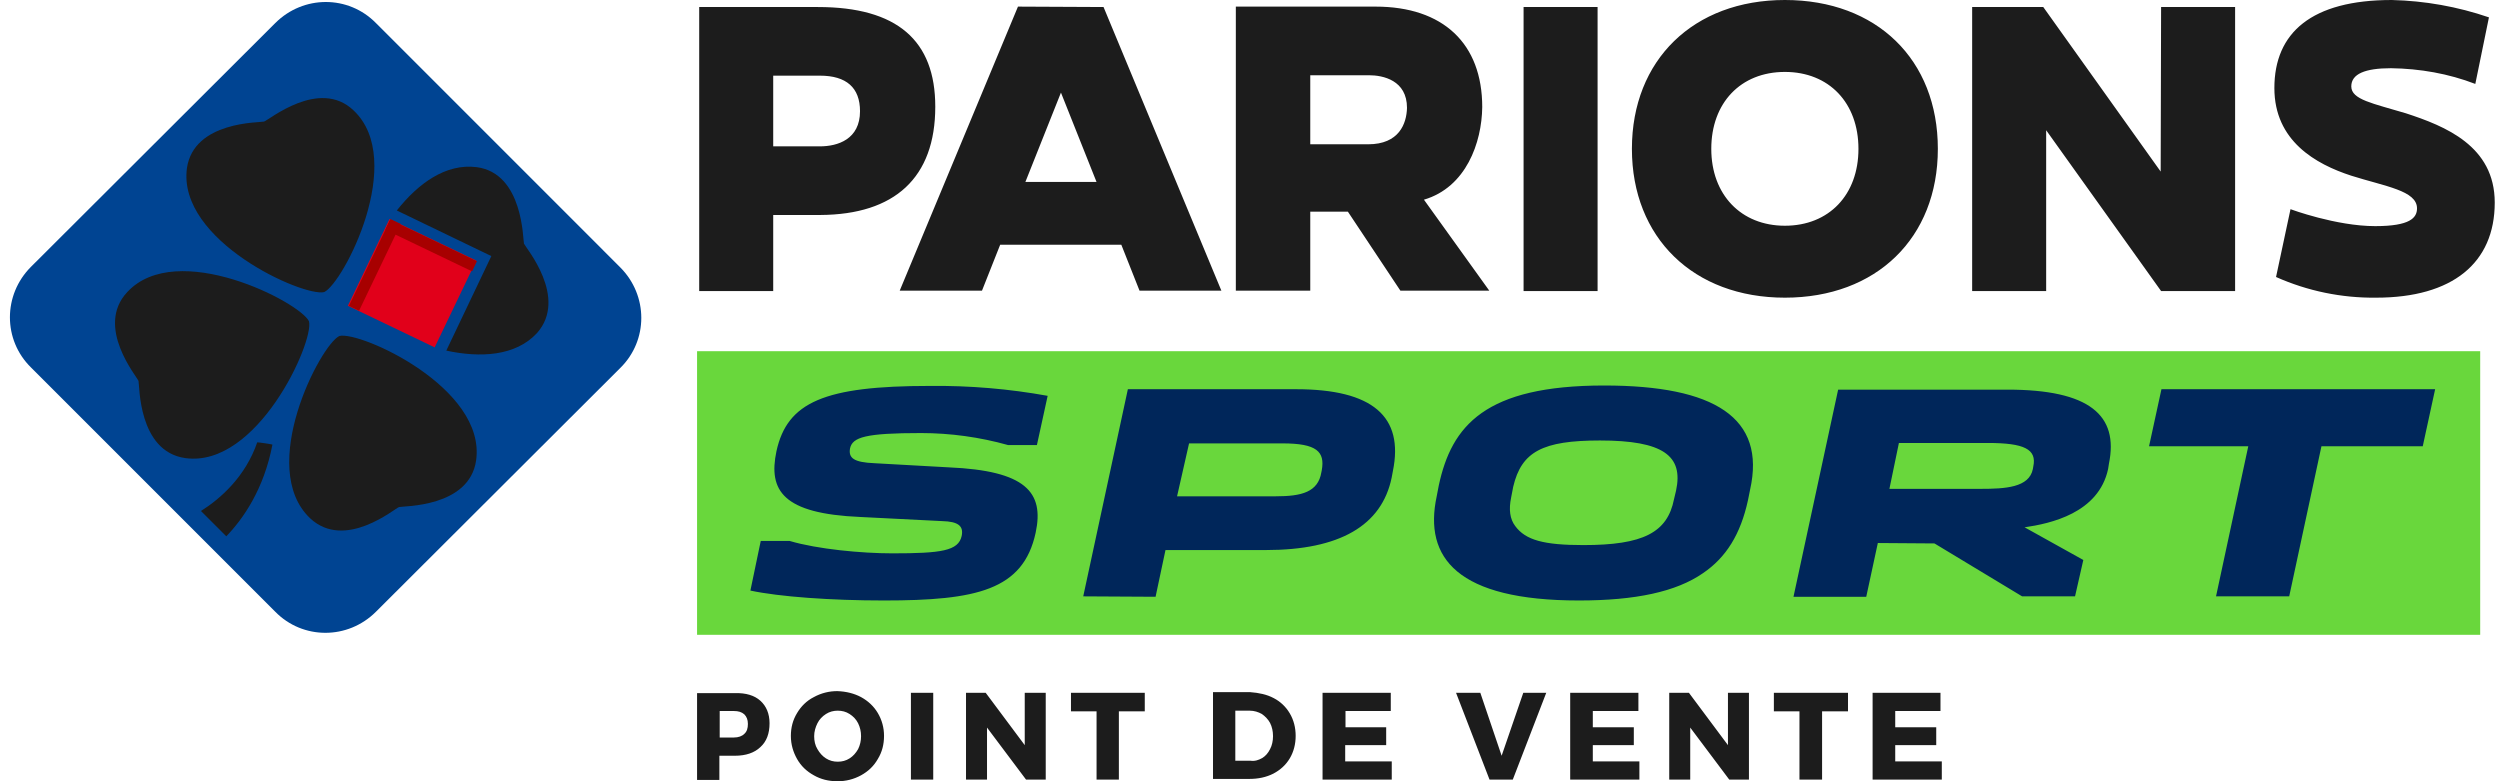 <svg width="144" height="45" viewBox="0 0 144 45" fill="none" xmlns="http://www.w3.org/2000/svg">
<path d="M43.797 40.363C44.137 40.668 44.326 41.107 44.326 41.66C44.326 42.252 44.156 42.71 43.797 43.034C43.457 43.359 42.966 43.531 42.324 43.531H41.436V44.923H40.151V39.924H42.324C42.966 39.905 43.458 40.057 43.797 40.363ZM42.872 42.271C43.022 42.138 43.079 41.947 43.079 41.699C43.079 41.451 43.004 41.279 42.872 41.145C42.72 41.012 42.532 40.954 42.267 40.954H41.455V42.481H42.267C42.532 42.481 42.739 42.405 42.872 42.271ZM49.597 40.153C50.013 40.382 50.334 40.687 50.561 41.069C50.798 41.466 50.922 41.922 50.92 42.386C50.92 42.882 50.807 43.321 50.561 43.721C50.334 44.122 50.013 44.428 49.597 44.657C49.18 44.886 48.712 45.004 48.237 45C47.727 45 47.274 44.886 46.877 44.657C46.461 44.428 46.14 44.122 45.913 43.721C45.687 43.321 45.554 42.882 45.554 42.386C45.554 41.908 45.667 41.47 45.913 41.069C46.14 40.687 46.461 40.363 46.877 40.153C47.294 39.923 47.762 39.805 48.237 39.809C48.747 39.828 49.201 39.943 49.597 40.153ZM47.576 41.126C47.368 41.26 47.198 41.431 47.084 41.66C46.971 41.889 46.896 42.137 46.896 42.405C46.896 42.672 46.952 42.939 47.084 43.149C47.217 43.378 47.368 43.55 47.576 43.683C47.784 43.817 48.011 43.874 48.256 43.874C48.501 43.874 48.728 43.817 48.936 43.683C49.144 43.55 49.295 43.378 49.427 43.149C49.54 42.92 49.597 42.672 49.597 42.405C49.597 42.137 49.54 41.889 49.427 41.66C49.314 41.431 49.144 41.26 48.936 41.126C48.728 40.993 48.501 40.935 48.256 40.935C48.011 40.935 47.784 40.992 47.576 41.126ZM52.469 39.904H53.754V44.905H52.469V39.904ZM59.025 39.904H60.234V44.905H59.1L56.852 41.908V44.904H55.642V39.905H56.776L59.025 42.92V39.904ZM61.688 39.904H65.939V40.974H64.447V44.905H63.162V40.974H61.688V39.904ZM73.364 40.21C73.749 40.408 74.07 40.713 74.29 41.088C74.517 41.47 74.63 41.908 74.63 42.386C74.63 42.863 74.517 43.301 74.29 43.683C74.063 44.065 73.742 44.351 73.345 44.561C72.929 44.771 72.476 44.866 71.947 44.866H69.869V39.867H72.004C72.514 39.905 72.967 40 73.364 40.21ZM72.703 43.664C72.892 43.55 73.043 43.378 73.156 43.149C73.27 42.939 73.326 42.672 73.326 42.405C73.326 42.118 73.27 41.87 73.156 41.641C73.043 41.431 72.873 41.26 72.684 41.126C72.476 41.012 72.249 40.935 71.985 40.935H71.154V43.817H72.022C72.287 43.855 72.495 43.779 72.703 43.664ZM76.198 39.904H80.109V40.954H77.501V41.889H79.844V42.92H77.483V43.855H80.165V44.904H76.179V39.905L76.198 39.904ZM83.868 39.904H85.266L86.494 43.531L87.741 39.905H89.064L87.137 44.904H85.796L83.868 39.905L83.868 39.904ZM90.462 39.904H94.372V40.954H91.746V41.889H94.108V42.92H91.746V43.855H94.429V44.904H90.443V39.905H90.462L90.462 39.904ZM99.53 39.904H100.739V44.905H99.605L97.357 41.908V44.904H96.148V39.905H97.282L99.53 42.92V39.904ZM102.194 39.904H106.445V40.974H104.952V44.905H103.649V40.974H102.175V39.904H102.194H102.194ZM107.881 39.904H111.772V40.954H109.165V41.889H111.527V42.92H109.165V43.855H111.848V44.904H107.862V39.905L107.881 39.904Z" fill="#1C1C1C"/>
<path d="M142.859 36.565H40.151V20.229H142.859V36.565Z" fill="#69D73C"/>
<path d="M90.946 34.588C83.945 34.588 81.992 32.136 82.754 28.587L82.873 27.968C83.611 24.515 85.54 22.205 92.399 22.205C98.757 22.205 101.733 24.063 100.805 28.206L100.686 28.801C100.257 30.778 99.424 32.111 98.09 33.016C96.542 34.088 94.208 34.588 90.946 34.588ZM92.16 25.372C88.85 25.372 87.636 26.015 87.16 28.04L87.041 28.659C86.898 29.349 86.969 29.897 87.278 30.302C87.874 31.112 88.922 31.397 91.208 31.397C94.637 31.397 96.042 30.683 96.423 28.754L96.542 28.254C96.971 26.254 95.804 25.372 92.16 25.372ZM50.915 34.588C47.867 34.588 44.89 34.374 43.223 34.017L43.819 31.159H45.486C47.081 31.635 49.653 31.873 51.392 31.873C54.225 31.873 55.202 31.731 55.392 30.873C55.511 30.302 55.202 30.04 54.273 30.016L49.557 29.778C45.081 29.588 44.248 28.254 44.723 25.991C45.343 23.158 47.486 22.229 53.558 22.229C55.844 22.205 58.107 22.395 60.345 22.8L59.726 25.634H58.059C56.431 25.178 54.749 24.946 53.058 24.944C49.843 24.944 49.105 25.182 48.962 25.825C48.867 26.372 49.153 26.634 50.391 26.682L54.654 26.92C59.083 27.111 60.155 28.349 59.654 30.683C58.94 33.993 56.249 34.588 50.915 34.588ZM127.643 34.35L129.5 25.706H123.785L124.499 22.419H140.264L139.55 25.706H133.715L131.858 34.35H127.643ZM116.474 34.35L111.426 31.302L108.163 31.278L107.496 34.374H103.305L105.877 22.443H115.641C120.356 22.443 122.047 23.92 121.475 26.706L121.427 27.015C120.879 29.564 118.094 30.159 116.617 30.373L119.999 32.255L119.522 34.35H116.474ZM108.83 28.158H114.069C115.498 28.158 116.879 28.087 117.093 27.015L117.117 26.873C117.332 25.872 116.593 25.515 114.498 25.515H109.377L108.83 28.158ZM62.394 34.35L64.965 22.419H74.657C79.063 22.419 80.873 23.991 80.23 27.135L80.159 27.515C79.587 30.278 77.157 31.683 72.919 31.683H67.132L66.561 34.374L62.394 34.35ZM67.799 28.587H73.49C74.967 28.587 75.919 28.349 76.11 27.206L76.134 27.087C76.325 26.015 75.848 25.539 73.871 25.539H68.49L67.799 28.587Z" fill="#00265A"/>
<path d="M53.872 6.144C53.872 2.333 51.681 0.405 47.109 0.405H40.274V16.764H44.537V12.383H47.252C51.538 12.359 53.872 10.239 53.872 6.144ZM47.228 8.43H44.537V4.358H47.227C48.751 4.358 49.537 5.048 49.537 6.406C49.537 8.025 48.251 8.43 47.227 8.43H47.228ZM143.697 11.668C143.697 15.145 141.268 17.146 136.862 17.146C134.878 17.169 132.912 16.763 131.1 15.955L131.933 12.049C131.933 12.049 134.552 13.025 136.815 13.025C138.815 13.025 139.22 12.549 139.22 12.002C139.22 10.978 137.386 10.739 135.434 10.12C133.386 9.454 131.004 8.12 131.004 5.072C131.004 1.881 133.147 -0 137.767 -0C139.672 0.047 141.553 0.38 143.363 1L142.578 4.834C141.03 4.238 139.387 3.953 137.72 3.929C136.219 3.929 135.434 4.262 135.434 4.977C135.434 5.739 136.672 5.953 138.577 6.525C140.839 7.263 143.697 8.405 143.697 11.668ZM124.479 0.404H128.742V16.764H124.479L117.859 7.501V16.764H113.596V0.405H117.692L124.455 9.882L124.479 0.404ZM102.809 -0C97.546 -0 93.998 3.452 93.998 8.573C93.998 13.692 97.546 17.146 102.809 17.146C108.072 17.146 111.62 13.716 111.62 8.573C111.62 3.429 108.095 -0 102.809 -0ZM102.809 13.002C100.285 13.002 98.57 11.216 98.57 8.573C98.57 5.929 100.26 4.143 102.809 4.143C105.357 4.143 107.047 5.929 107.047 8.573C107.047 11.216 105.357 13.002 102.809 13.002ZM58.635 0.381L51.824 16.741H56.563L57.61 14.097H64.588L65.636 16.741H70.351L63.564 0.405L58.635 0.381ZM59.063 10.478L61.111 5.334L63.159 10.478H59.063ZM87.758 0.405H92.021V16.765H87.758V0.405V0.405ZM85.377 6.168C85.377 2.5 83.115 0.381 79.233 0.381H71.184V16.741H75.471V12.192H77.638L80.662 16.741H85.782L82.019 11.502C84.448 10.787 85.353 8.215 85.377 6.167L85.377 6.168ZM78.805 8.311H75.471V4.334H78.852C79.662 4.334 81.043 4.62 81.043 6.215C81.019 7.12 80.591 8.311 78.805 8.311Z" fill="#1C1C1C"/>
<path d="M1.787 15.366L15.854 1.33C17.475 -0.29 20.068 -0.29 21.656 1.33L35.723 15.398C37.344 17.019 37.344 19.612 35.723 21.2L21.656 35.235C20.035 36.855 17.442 36.855 15.854 35.235L1.787 21.168C0.166 19.58 0.166 16.986 1.787 15.366Z" fill="url(#paint0_linear_1_592)"/>
<path d="M30.181 14.036C30.116 13.81 30.148 9.985 27.458 9.628C25.675 9.402 24.087 10.568 22.856 12.124L28.301 14.75L25.707 20.195C27.653 20.617 29.695 20.519 30.926 19.19C32.741 17.148 30.278 14.263 30.181 14.036ZM19.55 19.352C18.448 19.871 14.785 26.937 17.864 29.854C19.874 31.734 22.758 29.271 22.985 29.206C23.212 29.141 27.037 29.238 27.425 26.515C28.009 22.334 20.749 19.061 19.55 19.352ZM18.674 16.824C19.776 16.305 23.439 9.239 20.36 6.355C18.382 4.475 15.465 6.938 15.206 7.003C14.979 7.068 11.155 6.971 10.766 9.693C10.214 13.875 17.475 17.116 18.674 16.824ZM17.799 18.509C17.28 17.407 10.182 13.745 7.33 16.824C5.45 18.834 7.913 21.719 7.978 21.945C8.043 22.172 7.946 25.997 10.668 26.386C14.818 26.969 18.091 19.709 17.799 18.509ZM11.575 29.433L13.034 30.891C14.007 29.887 15.206 28.169 15.692 25.608C15.595 25.576 14.915 25.479 14.817 25.479C14.136 27.456 12.71 28.719 11.575 29.433Z" fill="#1C1C1C"/>
<path d="M20.038 17.612L22.435 12.615L27.432 15.011L25.036 20.009L20.038 17.612Z" fill="#E1001A"/>
<path d="M22.194 13.234L22.474 12.649L27.472 15.046L27.192 15.631L22.194 13.234Z" fill="#A70000"/>
<path d="M20.098 17.618L22.494 12.62L23.079 12.901L20.682 17.898L20.098 17.618Z" fill="#A70000"/>
<defs>
<linearGradient id="paint0_linear_1_592" x1="3568.39" y1="1816.87" x2="-85.619" y2="1816.87" gradientUnits="userSpaceOnUse">
<stop stop-color="#00A0E1"/>
<stop offset="0.01" stop-color="#009EDF"/>
<stop offset="0.16" stop-color="#0381C6"/>
<stop offset="0.33" stop-color="#0064AE"/>
<stop offset="0.501" stop-color="#004E9B"/>
<stop offset="0.71" stop-color="#004694"/>
<stop offset="1" stop-color="#004492"/>
</linearGradient>
</defs>
</svg>
